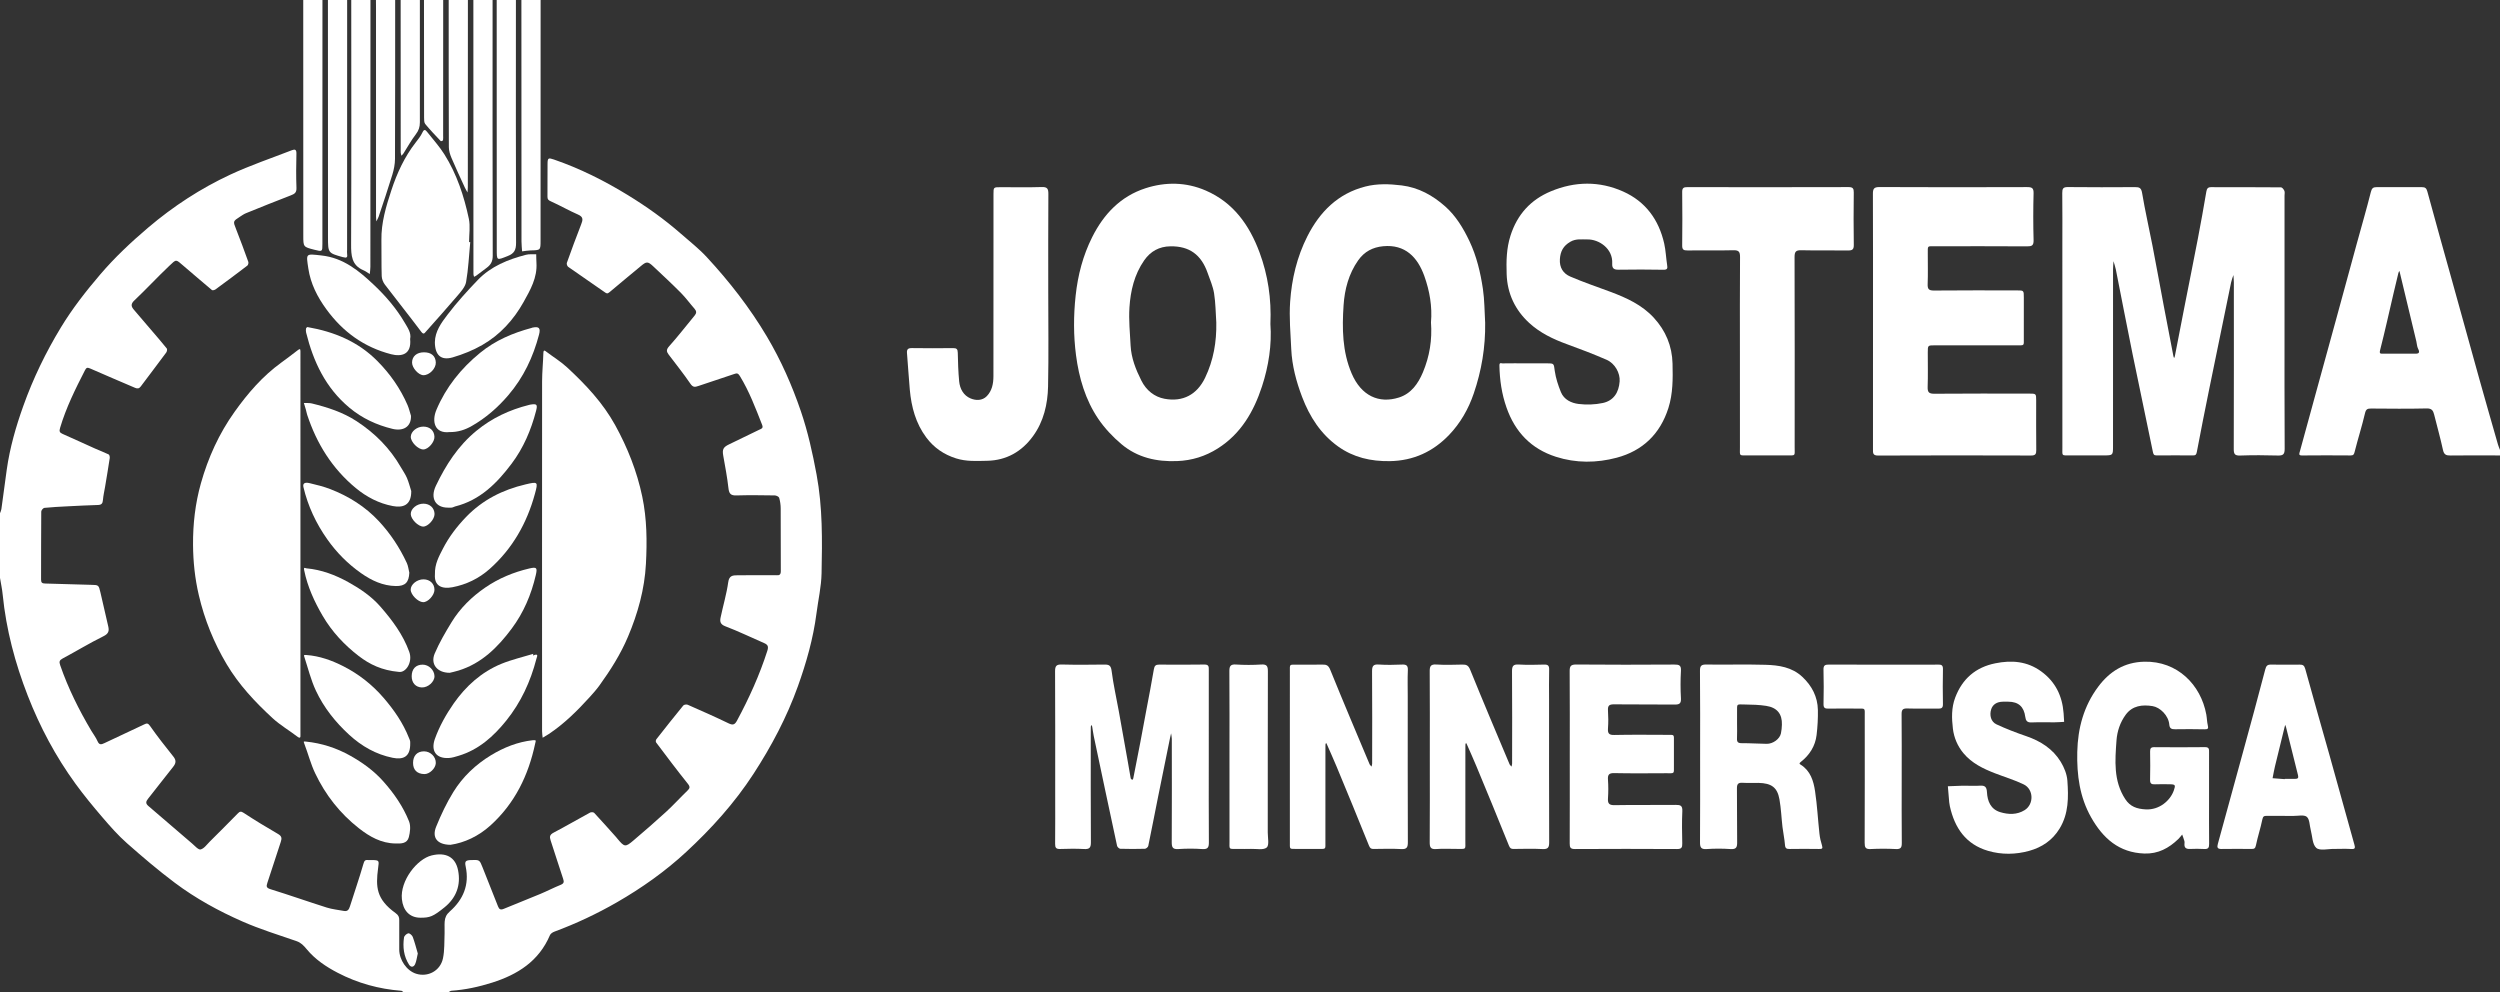 <?xml version="1.0" encoding="utf-8"?>
<!-- Generator: Adobe Illustrator 22.1.0, SVG Export Plug-In . SVG Version: 6.00 Build 0)  -->
<svg version="1.1" id="Laag_1" xmlns="http://www.w3.org/2000/svg" xmlns:xlink="http://www.w3.org/1999/xlink" x="0px" y="0px"
	 viewBox="0 0 178.538 70.849" style="enable-background:new 0 0 178.538 70.849;" xml:space="preserve">
<rect x="0" y="0" width="178.538" height="70.849" fill="#333333" stroke="none"/>
<style type="text/css">
	.st0{fill:#FFFFFF;}
</style>
<g>
	<path class="st0" d="M0,36.653c0.034-0.098,0.085-0.194,0.099-0.295c0.131-0.939,0.25-1.88,0.383-2.819
		c0.22-1.562,0.654-3.069,1.183-4.55c0.698-1.956,1.598-3.812,2.674-5.589c0.821-1.355,1.788-2.592,2.812-3.791
		c1.047-1.227,2.215-2.323,3.443-3.365c1.787-1.517,3.735-2.785,5.848-3.772c1.43-0.667,2.935-1.173,4.408-1.747
		c0.217-0.084,0.327-0.044,0.319,0.243c-0.021,0.818-0.027,1.638,0.003,2.456c0.012,0.329-0.134,0.425-0.399,0.526
		c-1.073,0.411-2.138,0.843-3.203,1.274c-0.146,0.059-0.28,0.153-0.414,0.239c-0.533,0.342-0.518,0.338-0.297,0.897
		c0.305,0.773,0.592,1.553,0.873,2.336c0.027,0.075-0.007,0.226-0.067,0.271c-0.751,0.576-1.51,1.14-2.273,1.699
		c-0.065,0.048-0.212,0.085-0.256,0.048c-0.682-0.568-1.351-1.151-2.027-1.725c-0.566-0.48-0.493-0.503-1.027,0.003
		c-0.848,0.803-1.641,1.664-2.489,2.465c-0.272,0.256-0.225,0.434-0.033,0.66c0.396,0.469,0.797,0.933,1.196,1.4
		c0.388,0.454,0.781,0.904,1.155,1.369c0.043,0.053,0.014,0.217-0.038,0.287c-0.601,0.813-1.216,1.617-1.822,2.427
		c-0.116,0.155-0.235,0.17-0.406,0.096c-1.07-0.463-2.148-0.91-3.213-1.384c-0.212-0.095-0.277-0.038-0.367,0.136
		c-0.682,1.329-1.345,2.664-1.773,4.105c-0.074,0.249-0.04,0.339,0.181,0.436c0.777,0.341,1.545,0.7,2.32,1.046
		c0.32,0.144,0.652,0.263,0.967,0.417c0.057,0.028,0.09,0.177,0.077,0.262c-0.103,0.682-0.218,1.362-0.331,2.043
		c-0.053,0.317-0.129,0.631-0.154,0.95c-0.019,0.243-0.099,0.349-0.351,0.356c-0.729,0.021-1.458,0.059-2.186,0.096
		c-0.549,0.028-1.099,0.054-1.646,0.11c-0.086,0.009-0.222,0.172-0.223,0.265c-0.014,1.621-0.007,3.242-0.013,4.863
		c-0.001,0.223,0.09,0.27,0.291,0.275c1.088,0.025,2.176,0.067,3.264,0.093c0.554,0.013,0.558,0.003,0.685,0.545
		c0.191,0.81,0.376,1.621,0.56,2.433c0.072,0.318,0.019,0.514-0.34,0.691c-0.991,0.489-1.937,1.067-2.913,1.588
		c-0.238,0.128-0.268,0.233-0.181,0.484c0.568,1.645,1.34,3.192,2.225,4.684c0.148,0.248,0.328,0.48,0.442,0.742
		c0.123,0.282,0.267,0.245,0.492,0.138c0.939-0.451,1.889-0.879,2.827-1.331c0.202-0.097,0.28-0.112,0.436,0.112
		c0.525,0.75,1.095,1.469,1.666,2.186c0.213,0.268,0.18,0.475-0.022,0.727c-0.603,0.752-1.187,1.521-1.789,2.275
		c-0.153,0.193-0.198,0.334,0.019,0.519c1.045,0.888,2.08,1.79,3.124,2.681c0.194,0.166,0.446,0.462,0.608,0.424
		c0.245-0.058,0.442-0.349,0.647-0.552c0.673-0.669,1.344-1.339,2.007-2.017c0.144-0.146,0.22-0.176,0.423-0.042
		c0.801,0.527,1.624,1.024,2.454,1.506c0.26,0.152,0.286,0.297,0.195,0.564c-0.329,0.969-0.625,1.95-0.956,2.919
		c-0.094,0.275-0.071,0.37,0.238,0.466c1.34,0.415,2.664,0.883,4.002,1.306c0.394,0.124,0.815,0.163,1.223,0.241
		c0.268,0.051,0.362-0.104,0.434-0.332c0.317-1.008,0.665-2.006,0.958-3.021c0.064-0.222,0.115-0.307,0.333-0.282
		c0.08,0.009,0.163,0,0.245,0.001c0.578,0.004,0.545,0.029,0.472,0.589c-0.174,1.325-0.138,2.199,1.246,3.196
		c0.209,0.151,0.267,0.283,0.265,0.507c-0.005,0.704-0.007,1.408,0,2.112c0.006,0.729,0.528,1.5,1.205,1.714
		c0.828,0.262,1.727-0.193,1.918-1.101c0.122-0.58,0.088-1.193,0.115-1.792c0.012-0.278-0.015-0.558,0.007-0.834
		c0.022-0.285,0.117-0.501,0.37-0.724c0.954-0.842,1.406-1.904,1.13-3.202c-0.079-0.371-0.017-0.451,0.385-0.465
		c0.608-0.021,0.606-0.02,0.825,0.536c0.365,0.923,0.738,1.843,1.097,2.768c0.082,0.214,0.186,0.274,0.403,0.184
		c0.87-0.361,1.748-0.704,2.617-1.067c0.487-0.203,0.957-0.448,1.446-0.646c0.241-0.098,0.267-0.202,0.185-0.441
		c-0.31-0.908-0.586-1.828-0.892-2.738c-0.09-0.267-0.059-0.409,0.214-0.553c0.878-0.461,1.736-0.962,2.608-1.435
		c0.074-0.04,0.24-0.03,0.291,0.024c0.529,0.568,1.044,1.15,1.563,1.729c0.033,0.036,0.062,0.076,0.093,0.113
		c0.506,0.606,0.564,0.623,1.153,0.122c0.788-0.67,1.571-1.347,2.333-2.047c0.522-0.479,0.999-1.008,1.511-1.5
		c0.187-0.18,0.209-0.279,0.026-0.507c-0.775-0.964-1.515-1.956-2.26-2.943c-0.034-0.046-0.023-0.172,0.017-0.222
		c0.635-0.81,1.274-1.618,1.926-2.414c0.053-0.064,0.23-0.091,0.314-0.054c0.981,0.432,1.962,0.864,2.927,1.331
		c0.31,0.15,0.443,0.087,0.596-0.199c0.86-1.598,1.606-3.243,2.162-4.975c0.1-0.311,0.048-0.441-0.225-0.56
		c-0.925-0.401-1.833-0.843-2.774-1.201c-0.361-0.137-0.394-0.343-0.337-0.619c0.177-0.846,0.428-1.679,0.547-2.532
		c0.066-0.475,0.328-0.487,0.647-0.491c0.833-0.011,1.666-0.004,2.499-0.004c0.098,0,0.197-0.009,0.294,0.001
		c0.224,0.023,0.317-0.054,0.315-0.298c-0.009-1.49,0.001-2.98-0.009-4.47c-0.001-0.256-0.037-0.519-0.109-0.763
		c-0.025-0.083-0.207-0.168-0.318-0.17c-0.915-0.013-1.83-0.026-2.743,0.001c-0.402,0.012-0.517-0.131-0.561-0.52
		c-0.086-0.78-0.238-1.554-0.373-2.328c-0.076-0.438-0.001-0.598,0.411-0.796c0.722-0.349,1.444-0.699,2.166-1.05
		c0.141-0.068,0.302-0.093,0.203-0.343c-0.47-1.195-0.92-2.396-1.596-3.498c-0.129-0.208-0.214-0.203-0.414-0.132
		c-0.845,0.295-1.7,0.558-2.545,0.851c-0.248,0.086-0.388,0.103-0.57-0.163c-0.488-0.717-1.034-1.394-1.557-2.087
		c-0.154-0.205-0.174-0.349,0.038-0.585c0.635-0.706,1.213-1.463,1.821-2.194c0.147-0.177,0.144-0.318-0.008-0.49
		c-0.331-0.375-0.625-0.784-0.976-1.138c-0.641-0.646-1.311-1.265-1.974-1.89c-0.388-0.365-0.486-0.351-0.897-0.004
		c-0.738,0.623-1.494,1.225-2.227,1.855c-0.152,0.13-0.212,0.086-0.345-0.007c-0.864-0.608-1.74-1.199-2.604-1.808
		c-0.067-0.047-0.121-0.206-0.094-0.282c0.329-0.918,0.664-1.834,1.02-2.742c0.126-0.32,0.179-0.536-0.222-0.709
		c-0.66-0.286-1.285-0.651-1.942-0.944c-0.183-0.081-0.242-0.145-0.24-0.334c0.008-0.786-0.003-1.572,0.006-2.358
		c0.004-0.406,0.06-0.43,0.452-0.295c1.855,0.639,3.594,1.508,5.268,2.534c1.347,0.824,2.624,1.733,3.81,2.772
		c0.621,0.543,1.277,1.057,1.836,1.66c1.621,1.75,3.081,3.625,4.303,5.686c1.004,1.692,1.793,3.481,2.424,5.332
		c0.5,1.467,0.835,2.985,1.12,4.517c0.435,2.34,0.405,4.694,0.356,7.048c-0.019,0.959-0.241,1.913-0.364,2.87
		c-0.232,1.79-0.723,3.516-1.329,5.207c-0.795,2.215-1.888,4.28-3.171,6.253c-1.354,2.081-3,3.904-4.809,5.578
		c-1.499,1.388-3.165,2.566-4.939,3.588c-1.432,0.825-2.92,1.523-4.468,2.098c-0.122,0.045-0.271,0.14-0.318,0.251
		c-0.789,1.853-2.296,2.809-4.127,3.389c-0.952,0.301-1.916,0.512-2.911,0.58c-0.067,0.005-0.13,0.064-0.195,0.097h-3.234
		c-0.049-0.032-0.095-0.091-0.146-0.095c-1.599-0.123-3.114-0.54-4.539-1.281c-0.837-0.434-1.613-0.956-2.217-1.685
		c-0.211-0.255-0.404-0.466-0.727-0.578c-1.295-0.449-2.612-0.853-3.864-1.404c-1.701-0.748-3.339-1.645-4.83-2.764
		c-1.183-0.888-2.314-1.85-3.423-2.831c-0.63-0.557-1.193-1.198-1.743-1.839c-0.669-0.78-1.325-1.576-1.93-2.407
		c-1.411-1.941-2.533-4.044-3.405-6.282c-0.906-2.325-1.541-4.715-1.79-7.204C0.155,42.074,0.066,41.674,0,41.271V36.653z"/>
	<path class="st0" d="M171.315,25.258c0.359,0,0.718-0.002,1.077,0.001c0.255,0.003,0.489,0.014,0.292-0.365
		c-0.078-0.151-0.078-0.342-0.12-0.513c-0.391-1.632-0.783-3.265-1.175-4.897c-0.011-0.046-0.025-0.092-0.037-0.138
		c-0.023,0.047-0.056,0.091-0.068,0.14c-0.117,0.482-0.232,0.963-0.345,1.445c-0.317,1.356-0.616,2.716-0.961,4.064
		c-0.073,0.283,0.033,0.263,0.211,0.263C170.565,25.258,170.94,25.258,171.315,25.258 M178.538,32.526
		c-1.175-0.001-2.351-0.015-3.526,0.004c-0.319,0.005-0.474-0.058-0.548-0.402c-0.183-0.844-0.419-1.676-0.627-2.514
		c-0.071-0.286-0.166-0.454-0.535-0.445c-1.322,0.031-2.644,0.018-3.967,0.007c-0.26-0.002-0.37,0.043-0.439,0.341
		c-0.214,0.918-0.504,1.818-0.734,2.733c-0.048,0.193-0.081,0.277-0.291,0.276c-1.159-0.009-2.318-0.011-3.477,0.001
		c-0.26,0.003-0.189-0.139-0.155-0.263c0.356-1.312,0.717-2.622,1.077-3.932c0.521-1.897,1.044-3.793,1.563-5.69
		c0.482-1.758,0.959-3.518,1.44-5.276c0.334-1.219,0.689-2.432,0.997-3.657c0.068-0.272,0.166-0.345,0.416-0.344
		c1.077,0.007,2.155,0.006,3.232,0.001c0.228-0.001,0.321,0.071,0.388,0.319c0.579,2.146,1.186,4.285,1.781,6.427
		c0.647,2.326,1.286,4.655,1.936,6.98c0.435,1.556,0.882,3.108,1.326,4.661c0.037,0.129,0.095,0.253,0.143,0.38V32.526z"/>
	<path class="st0" d="M35.178,0c-0.001,6.089-0.009,12.178,0.01,18.266c0.002,0.417-0.151,0.654-0.445,0.87
		c-0.245,0.181-0.486,0.367-0.731,0.548c-0.047,0.035-0.105,0.056-0.158,0.084c-0.015-0.059-0.039-0.117-0.042-0.176
		c-0.006-0.13-0.002-0.262-0.002-0.392C33.809,12.8,33.807,6.4,33.806,0H35.178z"/>
	<path class="st0" d="M26.457,0c-0.001,6.352-0.002,12.704-0.006,19.056c0,0.172-0.028,0.344-0.044,0.516
		c-0.147-0.09-0.286-0.201-0.443-0.267c-0.859-0.36-0.892-1.06-0.889-1.87C25.1,11.623,25.086,5.812,25.085,0H26.457z"/>
	<path class="st0" d="M36.844,0c-0.001,5.78-0.011,11.561,0.011,17.341c0.002,0.511-0.126,0.76-0.602,0.946
		c-0.79,0.31-0.777,0.344-0.777-0.504C35.475,11.855,35.473,5.928,35.472,0H36.844z"/>
	<path class="st0" d="M24.792,0c-0.001,5.94-0.003,11.881-0.004,17.821c0,0.115-0.016,0.232,0.003,0.343
		c0.042,0.248-0.08,0.261-0.264,0.206c-0.015-0.005-0.033-0.002-0.048-0.007c-1.055-0.296-1.055-0.296-1.055-1.426
		C23.422,11.292,23.42,5.646,23.419,0H24.792z"/>
	<path class="st0" d="M38.608,0c-0.001,5.725-0.003,11.45-0.004,17.175c0,0.696,0,0.692-0.705,0.708
		c-0.205,0.005-0.409,0.045-0.614,0.068c-0.015-0.242-0.043-0.485-0.043-0.727C37.238,11.483,37.237,5.741,37.236,0H38.608z"/>
	<path class="st0" d="M23.028,0c-0.001,5.807-0.003,11.614-0.004,17.42c0,0.562,0,0.562-0.574,0.415
		c-0.79-0.202-0.79-0.202-0.79-1.004C21.659,11.221,21.657,5.61,21.656,0H23.028z"/>
	<path class="st0" d="M28.221,0c-0.001,3.782,0.003,7.564-0.012,11.346c-0.002,0.378-0.079,0.767-0.19,1.131
		c-0.307,1.008-0.648,2.007-0.981,3.007c-0.038,0.114-0.109,0.217-0.165,0.325c-0.006-0.113-0.019-0.225-0.019-0.338
		c-0.001-4.944-0.001-9.888-0.001-14.833c0-0.212-0.003-0.425-0.004-0.638H28.221z"/>
	<path class="st0" d="M33.415,0c-0.001,4.454-0.002,8.908-0.005,13.362c0,0.128-0.015,0.255-0.022,0.383
		c-0.065-0.118-0.137-0.232-0.193-0.354c-0.32-0.697-0.647-1.392-0.946-2.098c-0.104-0.244-0.193-0.519-0.194-0.78
		C32.042,7.008,32.044,3.504,32.043,0H33.415z"/>
	<path class="st0" d="M29.985,0c-0.001,2.915-0.005,5.83,0,8.745c0.001,0.324-0.083,0.578-0.287,0.843
		c-0.332,0.43-0.593,0.914-0.886,1.373c-0.038,0.06-0.095,0.108-0.143,0.161c-0.017-0.072-0.044-0.143-0.05-0.215
		c-0.008-0.114-0.002-0.229-0.002-0.344C28.616,7.042,28.614,3.521,28.613,0H29.985z"/>
	<path class="st0" d="M31.651,0c-0.001,3.225-0.003,6.449-0.004,9.674c0,0.114,0.012,0.231-0.009,0.342
		c-0.006,0.032-0.142,0.08-0.158,0.063c-0.378-0.4-0.762-0.798-1.112-1.223c-0.086-0.105-0.081-0.303-0.082-0.459
		C30.281,5.598,30.28,2.799,30.279,0H31.651z"/>
	<path class="st0" d="M163.15,22.961c0,3.03-0.008,6.059,0.01,9.089c0.002,0.394-0.111,0.492-0.489,0.481
		c-0.897-0.027-1.797-0.03-2.694,0.001c-0.38,0.013-0.454-0.11-0.453-0.467c0.013-3.963,0.009-7.926,0.007-11.89
		c0-0.178-0.02-0.356-0.031-0.534c-0.056,0.175-0.128,0.347-0.165,0.527c-0.525,2.542-1.048,5.084-1.565,7.627
		c-0.303,1.492-0.601,2.986-0.883,4.482c-0.036,0.187-0.086,0.248-0.267,0.247c-0.865-0.005-1.731-0.008-2.596,0.001
		c-0.215,0.003-0.243-0.087-0.282-0.282c-0.473-2.323-0.973-4.641-1.446-6.964c-0.41-2.01-0.794-4.026-1.194-6.038
		c-0.04-0.199-0.109-0.391-0.165-0.587c-0.012,0.194-0.034,0.387-0.034,0.581c-0.002,4.209-0.002,8.418-0.002,12.626
		c0,0.661,0,0.661-0.682,0.661c-0.801,0-1.601,0.003-2.401-0.001c-0.608-0.003-0.533,0.07-0.533-0.563
		c-0.002-4.831-0.002-9.662-0.002-14.493c0-1.228,0.009-2.456-0.006-3.684c-0.003-0.306,0.06-0.425,0.398-0.421
		c1.6,0.018,3.2,0.013,4.801,0.004c0.301-0.001,0.439,0.048,0.501,0.412c0.211,1.263,0.499,2.514,0.743,3.772
		c0.277,1.433,0.536,2.869,0.807,4.303c0.226,1.197,0.458,2.392,0.688,3.588c0.009,0.046,0.032,0.088,0.049,0.132
		c0.017-0.041,0.044-0.081,0.052-0.125c0.23-1.179,0.457-2.359,0.688-3.539c0.318-1.619,0.645-3.237,0.956-4.859
		c0.214-1.118,0.417-2.239,0.606-3.362c0.038-0.221,0.114-0.319,0.336-0.319c1.666,0.003,3.331-0.002,4.997,0.013
		c0.084,0.001,0.197,0.147,0.241,0.25c0.042,0.097,0.01,0.226,0.01,0.34C163.15,16.967,163.15,19.964,163.15,22.961"/>
	<path class="st0" d="M86.862,23.036c-0.047-0.696-0.049-1.399-0.158-2.084c-0.079-0.498-0.291-0.976-0.46-1.457
		c-0.458-1.31-1.306-1.927-2.666-1.904c-0.783,0.013-1.409,0.346-1.869,1.008c-0.702,1.011-0.971,2.166-1.049,3.354
		c-0.059,0.903,0.035,1.817,0.082,2.726c0.047,0.897,0.372,1.712,0.771,2.506c0.35,0.698,0.933,1.158,1.65,1.293
		c1.305,0.245,2.32-0.293,2.899-1.499C86.664,25.725,86.887,24.414,86.862,23.036 M90.726,23.139
		c0.108,1.475-0.123,2.997-0.601,4.458c-0.585,1.79-1.506,3.387-3.16,4.431c-0.885,0.559-1.839,0.859-2.901,0.9
		c-1.476,0.058-2.833-0.251-3.968-1.202c-0.623-0.522-1.204-1.139-1.661-1.811c-0.923-1.361-1.379-2.929-1.591-4.544
		c-0.184-1.408-0.181-2.827-0.028-4.25c0.158-1.47,0.522-2.868,1.183-4.187c0.826-1.648,2.029-2.915,3.809-3.491
		c1.433-0.463,2.897-0.442,4.295,0.162c1.975,0.854,3.12,2.464,3.848,4.425C90.553,19.654,90.804,21.333,90.726,23.139"/>
	<path class="st0" d="M133.761,22.944c0-3.029,0.005-6.059-0.007-9.088c-0.002-0.363,0.063-0.5,0.47-0.498
		c3.511,0.018,7.022,0.015,10.532,0.003c0.347-0.001,0.483,0.057,0.472,0.448c-0.029,1.113-0.03,2.227,0.001,3.34
		c0.011,0.398-0.135,0.446-0.476,0.444c-2.188-0.014-4.376-0.009-6.564-0.006c-0.574,0.001-0.513-0.065-0.516,0.533
		c-0.003,0.72,0.02,1.442-0.009,2.161c-0.014,0.361,0.079,0.471,0.454,0.467c1.976-0.02,3.952-0.01,5.928-0.009
		c0.485,0,0.485,0.002,0.486,0.513c0.001,0.95,0.003,1.9-0.001,2.849c-0.003,0.627,0.074,0.558-0.537,0.559
		c-1.943,0.003-3.886,0.001-5.83,0.001c-0.49,0.001-0.491,0.002-0.491,0.509c-0.001,0.819,0.019,1.638-0.009,2.456
		c-0.012,0.377,0.083,0.496,0.479,0.492c2.253-0.02,4.506-0.01,6.76-0.01c0.509,0.001,0.51,0.002,0.511,0.489
		c0.001,1.179-0.008,2.358,0.006,3.537c0.003,0.286-0.054,0.397-0.372,0.396c-3.642-0.012-7.283-0.014-10.924,0.002
		c-0.388,0.002-0.365-0.19-0.365-0.451C133.762,29.035,133.761,25.99,133.761,22.944"/>
	<path class="st0" d="M102.194,23.023c0.097-1.131-0.092-2.238-0.477-3.314c-0.48-1.339-1.367-2.273-2.937-2.124
		c-0.742,0.07-1.341,0.379-1.782,1.003c-0.681,0.965-0.971,2.079-1.046,3.211c-0.109,1.646-0.095,3.303,0.577,4.874
		c0.68,1.591,1.94,2.172,3.379,1.715c0.865-0.275,1.367-0.983,1.71-1.8C102.095,25.452,102.286,24.268,102.194,23.023
		 M106.063,23.057c0.025,1.732-0.256,3.405-0.814,5.042c-0.38,1.115-0.958,2.121-1.758,2.957c-1.14,1.19-2.539,1.85-4.241,1.876
		c-1.356,0.02-2.594-0.265-3.688-1.047c-1.241-0.888-2.033-2.121-2.573-3.541c-0.419-1.105-0.719-2.231-0.774-3.411
		c-0.053-1.128-0.156-2.264-0.079-3.385c0.112-1.621,0.487-3.205,1.228-4.669c0.887-1.75,2.181-3.055,4.138-3.557
		c0.854-0.219,1.722-0.188,2.598-0.081c1.212,0.15,2.222,0.715,3.107,1.498c0.765,0.678,1.293,1.554,1.732,2.477
		c0.513,1.081,0.786,2.237,0.962,3.409C106.021,21.426,106.014,22.246,106.063,23.057"/>
	<path class="st0" d="M108.965,25.946c0.49,0,0.98-0.001,1.469,0c0.577,0.001,0.522,0.01,0.601,0.553
		c0.074,0.513,0.242,1.024,0.439,1.506c0.221,0.538,0.743,0.78,1.261,0.844c0.568,0.069,1.172,0.051,1.731-0.069
		c0.777-0.168,1.144-0.756,1.201-1.545c0.042-0.587-0.329-1.281-0.937-1.544c-0.938-0.406-1.893-0.773-2.853-1.121
		c-0.975-0.354-1.903-0.805-2.663-1.502c-1.007-0.923-1.571-2.098-1.616-3.489c-0.031-0.93-0.015-1.848,0.276-2.755
		c0.484-1.51,1.44-2.563,2.889-3.165c1.716-0.713,3.459-0.738,5.152,0.017c1.599,0.713,2.551,2.014,2.935,3.717
		c0.113,0.5,0.129,1.02,0.208,1.528c0.037,0.238,0.032,0.35-0.273,0.343c-1.061-0.022-2.122-0.018-3.183-0.003
		c-0.328,0.005-0.485-0.078-0.465-0.44c0.061-1.072-0.955-1.734-1.761-1.722c-0.412,0.006-0.823-0.07-1.23,0.167
		c-0.498,0.289-0.708,0.674-0.746,1.236c-0.04,0.611,0.24,1.032,0.739,1.247c0.937,0.404,1.907,0.731,2.864,1.088
		c1.149,0.43,2.26,0.933,3.109,1.859c0.843,0.919,1.302,2.01,1.333,3.267c0.026,1.071,0.033,2.143-0.296,3.178
		c-0.588,1.85-1.839,3.053-3.69,3.546c-1.434,0.382-2.907,0.395-4.343-0.066c-1.769-0.568-2.917-1.767-3.53-3.522
		c-0.34-0.973-0.485-1.963-0.504-2.988c-0.005-0.255,0.132-0.159,0.218-0.16C107.855,25.942,108.41,25.946,108.965,25.946"/>
	<path class="st0" d="M21.456,38.846v13.313c0,0.099-0.005,0.197,0.001,0.295c0.012,0.219-0.013,0.313-0.244,0.136
		c-0.573-0.438-1.206-0.806-1.734-1.291c-1.253-1.152-2.416-2.39-3.296-3.871c-0.915-1.541-1.576-3.174-1.985-4.925
		c-0.278-1.189-0.404-2.389-0.412-3.598c-0.01-1.481,0.158-2.952,0.561-4.386c0.516-1.837,1.295-3.551,2.406-5.109
		c0.944-1.325,1.996-2.542,3.319-3.504c0.403-0.292,0.8-0.592,1.193-0.897c0.136-0.106,0.194-0.107,0.191,0.082
		c-0.002,0.13,0,0.262,0,0.393C21.456,29.938,21.456,34.392,21.456,38.846"/>
	<path class="st0" d="M38.71,39.599c0-4.125-0.004-8.249,0.004-12.374c0.002-0.665,0.071-1.329,0.09-1.994
		c0.008-0.281,0.099-0.2,0.24-0.093c0.486,0.368,1.012,0.689,1.457,1.101c1.321,1.222,2.554,2.53,3.432,4.123
		c0.885,1.607,1.555,3.295,1.934,5.105c0.334,1.594,0.347,3.202,0.262,4.803c-0.095,1.802-0.576,3.534-1.282,5.203
		c-0.529,1.25-1.247,2.383-2.036,3.476c-0.217,0.3-0.465,0.579-0.715,0.854c-0.88,0.967-1.806,1.886-2.9,2.615
		c-0.144,0.095-0.295,0.18-0.442,0.269c-0.015-0.156-0.042-0.312-0.042-0.469C38.71,48.012,38.71,43.805,38.71,39.599"/>
	<path class="st0" d="M86.325,54.096c0,2.014-0.008,4.027,0.007,6.041c0.003,0.359-0.055,0.528-0.469,0.499
		c-0.569-0.04-1.144-0.04-1.713,0c-0.412,0.028-0.472-0.138-0.47-0.499c0.014-2.455,0.008-4.911,0.005-7.366
		c0-0.133-0.033-0.266-0.051-0.399c-0.028,0.121-0.058,0.242-0.083,0.365c-0.284,1.396-0.57,2.793-0.85,4.19
		c-0.234,1.163-0.456,2.327-0.697,3.488c-0.018,0.083-0.154,0.198-0.238,0.201c-0.587,0.017-1.175,0.017-1.762-0.001
		c-0.081-0.003-0.209-0.125-0.228-0.21c-0.563-2.615-1.116-5.231-1.667-7.847c-0.046-0.22-0.07-0.444-0.109-0.665
		c-0.007-0.042-0.04-0.08-0.061-0.12c-0.013,0.043-0.036,0.085-0.038,0.129c-0.005,0.13-0.003,0.262-0.003,0.392
		c0,2.62-0.009,5.239,0.009,7.858c0.003,0.391-0.105,0.504-0.487,0.482c-0.569-0.032-1.142-0.022-1.713-0.003
		c-0.282,0.01-0.357-0.089-0.354-0.362c0.012-1.195,0.005-2.39,0.005-3.585c0-2.914,0.007-5.828-0.009-8.742
		c-0.002-0.384,0.097-0.496,0.483-0.485c1.012,0.027,2.024,0.017,3.036,0.004c0.329-0.004,0.468,0.057,0.518,0.446
		c0.123,0.969,0.34,1.925,0.515,2.887c0.217,1.2,0.43,2.399,0.642,3.599c0.071,0.395,0.132,0.792,0.206,1.186
		c0.009,0.046,0.072,0.081,0.11,0.122c0.026-0.037,0.067-0.07,0.075-0.11c0.169-0.849,0.336-1.698,0.498-2.548
		c0.147-0.772,0.288-1.544,0.433-2.316c0.182-0.977,0.378-1.952,0.54-2.932c0.042-0.254,0.14-0.332,0.375-0.331
		c1.078,0.005,2.155,0.014,3.232-0.005c0.333-0.006,0.315,0.174,0.315,0.4C86.324,49.938,86.325,52.017,86.325,54.096"/>
	<path class="st0" d="M124.256,25.184c0-2.275-0.009-4.55,0.009-6.825c0.003-0.383-0.094-0.498-0.483-0.488
		c-1.092,0.027-2.187,0.002-3.28,0.014c-0.264,0.003-0.371-0.058-0.368-0.348c0.015-1.277,0.015-2.554,0-3.83
		c-0.003-0.298,0.116-0.344,0.373-0.343c3.836,0.006,7.672,0.008,11.507-0.003c0.317-0.001,0.376,0.108,0.373,0.395
		c-0.014,1.243-0.018,2.488,0.002,3.731c0.006,0.338-0.112,0.404-0.418,0.4c-1.11-0.016-2.22,0.011-3.33-0.016
		c-0.388-0.01-0.483,0.105-0.482,0.487c0.014,4.518,0.01,9.036,0.007,13.553c0,0.699,0.093,0.605-0.583,0.61
		c-0.914,0.006-1.828,0.006-2.742,0c-0.676-0.005-0.582,0.089-0.583-0.61C124.252,29.669,124.256,27.426,124.256,25.184"/>
	<path class="st0" d="M74.861,20.778c0,2.275,0.034,4.551-0.013,6.825c-0.027,1.264-0.314,2.499-1.074,3.544
		c-0.8,1.102-1.898,1.734-3.279,1.76c-0.739,0.014-1.477,0.063-2.214-0.17c-0.882-0.279-1.587-0.766-2.132-1.496
		c-0.753-1.009-1.063-2.178-1.175-3.409c-0.079-0.87-0.128-1.742-0.201-2.613c-0.023-0.276,0.075-0.364,0.353-0.36
		c0.98,0.015,1.959,0.013,2.938,0.001c0.253-0.003,0.332,0.075,0.336,0.332c0.013,0.681,0.035,1.364,0.099,2.042
		c0.052,0.537,0.313,1.01,0.815,1.22c0.375,0.158,0.834,0.171,1.159-0.163c0.375-0.385,0.472-0.9,0.473-1.42
		c0.007-2.815,0.003-5.631,0.003-8.446c0-1.522,0-3.045,0.001-4.567c0-0.489,0.002-0.489,0.509-0.49
		c0.979-0.001,1.959,0.022,2.937-0.011c0.407-0.013,0.475,0.132,0.473,0.497C74.854,16.162,74.861,18.47,74.861,20.778"/>
	<path class="st0" d="M102.11,54.046c0-2.03,0.008-4.061-0.007-6.091c-0.003-0.359,0.056-0.525,0.469-0.499
		c0.618,0.039,1.241,0.021,1.861,0.005c0.29-0.007,0.434,0.057,0.561,0.371c0.914,2.255,1.865,4.496,2.808,6.739
		c0.028,0.067,0.094,0.117,0.143,0.176c0.015-0.072,0.042-0.144,0.042-0.216c0.003-2.194,0.011-4.388-0.006-6.582
		c-0.003-0.372,0.076-0.517,0.477-0.492c0.602,0.036,1.208,0.021,1.812,0.004c0.269-0.008,0.37,0.068,0.363,0.353
		c-0.018,0.72-0.006,1.441-0.006,2.161c0,3.389-0.005,6.779,0.008,10.168c0.002,0.371-0.075,0.514-0.476,0.493
		c-0.684-0.036-1.371-0.014-2.057-0.008c-0.177,0.002-0.258-0.032-0.338-0.231c-0.762-1.902-1.547-3.795-2.332-5.688
		c-0.214-0.518-0.447-1.029-0.672-1.542c-0.017-0.039-0.04-0.076-0.061-0.113c-0.016,0.036-0.043,0.071-0.045,0.108
		c-0.007,0.115-0.004,0.229-0.004,0.344c0,2.178,0.003,4.355-0.002,6.533c-0.001,0.678,0.09,0.578-0.607,0.586
		c-0.49,0.005-0.982-0.03-1.469,0.01c-0.414,0.035-0.472-0.139-0.469-0.498C102.118,58.106,102.11,56.076,102.11,54.046"/>
	<path class="st0" d="M92.115,54.047c0-2.014-0.002-4.028,0.001-6.042c0.001-0.612-0.068-0.533,0.558-0.538
		c0.587-0.004,1.175,0.01,1.763-0.005c0.289-0.008,0.434,0.054,0.562,0.369c0.913,2.255,1.865,4.496,2.807,6.739
		c0.028,0.067,0.095,0.118,0.143,0.176c0.015-0.071,0.043-0.143,0.043-0.214c0.003-2.194,0.011-4.388-0.006-6.582
		c-0.002-0.37,0.073-0.521,0.476-0.493c0.553,0.038,1.11,0.026,1.665,0.003c0.311-0.013,0.429,0.069,0.415,0.403
		c-0.027,0.621-0.008,1.244-0.008,1.866c0,3.471-0.005,6.942,0.008,10.413c0.001,0.369-0.071,0.517-0.475,0.494
		c-0.651-0.037-1.306-0.014-1.959-0.008c-0.176,0.002-0.258-0.03-0.339-0.23c-0.762-1.902-1.547-3.795-2.331-5.688
		c-0.215-0.518-0.448-1.029-0.673-1.542c-0.017-0.04-0.04-0.076-0.06-0.114c-0.016,0.036-0.044,0.071-0.046,0.107
		c-0.007,0.115-0.004,0.229-0.004,0.344c0,2.194,0.002,4.388-0.001,6.582c-0.001,0.612,0.068,0.533-0.558,0.538
		c-0.49,0.004-0.98,0.004-1.469,0c-0.571-0.004-0.51,0.064-0.511-0.536C92.114,58.075,92.115,56.061,92.115,54.047"/>
	<path class="st0" d="M157.76,56.972c0,1.097-0.007,2.194,0.005,3.29c0.003,0.264-0.056,0.388-0.347,0.369
		c-0.342-0.023-0.686-0.014-1.028-0.003c-0.263,0.009-0.408-0.08-0.386-0.364c0.005-0.065,0.014-0.135-0.003-0.195
		c-0.046-0.159-0.105-0.314-0.159-0.47c-0.092,0.107-0.175,0.222-0.275,0.319c-0.677,0.654-1.446,1.07-2.427,1.037
		c-1.812-0.062-2.955-1.089-3.798-2.576c-0.825-1.455-1.029-3.03-0.993-4.678c0.038-1.711,0.469-3.282,1.489-4.651
		c0.812-1.09,1.862-1.762,3.302-1.795c2.358-0.053,4.034,1.645,4.424,3.773c0.046,0.253,0.046,0.515,0.105,0.764
		c0.052,0.223,0.029,0.298-0.228,0.291c-0.702-0.02-1.404-0.011-2.106-0.004c-0.242,0.002-0.392-0.04-0.416-0.339
		c-0.053-0.64-0.656-1.229-1.195-1.314c-0.717-0.114-1.435-0.045-1.92,0.621c-0.395,0.543-0.608,1.18-0.654,1.83
		c-0.102,1.432-0.227,2.879,0.62,4.183c0.357,0.55,0.835,0.707,1.468,0.742c0.968,0.053,1.758-0.627,2.011-1.367
		c0.125-0.368,0.108-0.42-0.28-0.427c-0.359-0.005-0.719-0.012-1.077,0.003c-0.241,0.01-0.35-0.051-0.343-0.323
		c0.018-0.671,0.012-1.342,0.002-2.013c-0.004-0.224,0.053-0.319,0.298-0.317c1.208,0.01,2.416,0.013,3.624-0.002
		c0.307-0.003,0.289,0.168,0.288,0.375C157.758,54.811,157.76,55.892,157.76,56.972"/>
	<path class="st0" d="M124.052,51.705c0,0.343,0.013,0.687-0.004,1.03c-0.013,0.252,0.068,0.339,0.328,0.339
		c0.598-0.002,1.196,0.039,1.794,0.047c0.448,0.007,0.932-0.349,1.015-0.742c0.043-0.203,0.064-0.414,0.07-0.623
		c0.025-0.765-0.338-1.225-1.124-1.346c-0.492-0.077-0.996-0.09-1.494-0.097c-0.665-0.01-0.576-0.082-0.585,0.557
		C124.049,51.148,124.052,51.427,124.052,51.705 M121.414,54.049c0-2.046,0.011-4.092-0.01-6.138
		c-0.004-0.38,0.111-0.458,0.467-0.453c1.403,0.02,2.808-0.022,4.21,0.019c0.95,0.027,1.893,0.163,2.637,0.864
		c0.68,0.64,1.088,1.418,1.107,2.358c0.012,0.598-0.022,1.201-0.093,1.794c-0.094,0.786-0.499,1.423-1.113,1.909
		c-0.139,0.111-0.133,0.139-0.012,0.216c0.691,0.437,0.907,1.155,1.016,1.885c0.151,1.003,0.203,2.021,0.313,3.032
		c0.031,0.283,0.094,0.567,0.181,0.838c0.075,0.232,0.004,0.261-0.207,0.257c-0.701-0.011-1.403-0.011-2.105,0
		c-0.217,0.003-0.312-0.043-0.33-0.289c-0.033-0.43-0.129-0.856-0.179-1.286c-0.077-0.657-0.099-1.322-0.216-1.971
		c-0.153-0.853-0.569-1.152-1.496-1.173c-0.375-0.009-0.752,0.017-1.126-0.007c-0.314-0.021-0.418,0.075-0.414,0.404
		c0.019,1.276-0.004,2.553,0.015,3.829c0.006,0.361-0.057,0.528-0.47,0.499c-0.568-0.04-1.144-0.04-1.712,0
		c-0.412,0.029-0.473-0.137-0.47-0.498C121.422,58.108,121.414,56.079,121.414,54.049"/>
	<path class="st0" d="M112.105,54.047c0-2.03,0.008-4.061-0.007-6.091c-0.003-0.359,0.057-0.504,0.468-0.5
		c2.335,0.022,4.67,0.017,7.005,0.003c0.343-0.002,0.496,0.05,0.473,0.446c-0.037,0.653-0.037,1.311,0,1.964
		c0.023,0.395-0.128,0.451-0.473,0.447c-1.436-0.018-2.873,0.004-4.31-0.016c-0.35-0.004-0.449,0.105-0.427,0.442
		c0.028,0.424,0.03,0.853,0,1.276c-0.026,0.358,0.069,0.478,0.451,0.47c1.24-0.027,2.481-0.013,3.722-0.009
		c0.611,0.002,0.532-0.068,0.536,0.56c0.005,0.54,0.006,1.08,0,1.621c-0.006,0.64,0.083,0.558-0.584,0.56
		c-1.224,0.005-2.449,0.018-3.673-0.008c-0.378-0.008-0.478,0.108-0.453,0.468c0.031,0.44,0.031,0.885,0.001,1.325
		c-0.026,0.373,0.074,0.502,0.475,0.495c1.453-0.026,2.906,0,4.359-0.018c0.342-0.004,0.493,0.048,0.475,0.446
		c-0.036,0.767-0.021,1.538-0.005,2.308c0.006,0.283-0.049,0.4-0.37,0.398c-2.433-0.014-4.866-0.014-7.298,0
		c-0.321,0.001-0.372-0.115-0.37-0.398C112.11,58.173,112.105,56.11,112.105,54.047"/>
	<path class="st0" d="M140.423,56.114c0.327,0,0.654,0.018,0.979-0.005c0.35-0.024,0.478,0.088,0.497,0.464
		c0.034,0.64,0.264,1.221,0.947,1.427c0.588,0.178,1.198,0.197,1.747-0.146c0.67-0.42,0.648-1.486-0.069-1.835
		c-0.656-0.319-1.366-0.528-2.049-0.794c-0.847-0.328-1.657-0.717-2.257-1.437c-0.422-0.507-0.675-1.113-0.751-1.745
		c-0.089-0.74-0.111-1.499,0.166-2.229c0.509-1.345,1.463-2.161,2.862-2.444c1.16-0.235,2.267-0.154,3.27,0.573
		c1.025,0.742,1.515,1.758,1.608,2.995c0.016,0.205,0.026,0.409,0.038,0.614c-0.226,0.011-0.453,0.03-0.679,0.032
		c-0.555,0.005-1.111-0.014-1.665,0.008c-0.301,0.012-0.396-0.13-0.43-0.391c-0.095-0.734-0.488-1.084-1.21-1.089
		c-0.13-0.001-0.261-0.002-0.391,0c-0.428,0.007-0.72,0.195-0.832,0.534c-0.141,0.425-0.025,0.897,0.372,1.082
		c0.69,0.322,1.406,0.598,2.127,0.844c1.025,0.351,1.899,0.906,2.467,1.836c0.242,0.398,0.439,0.882,0.472,1.34
		c0.083,1.175,0.1,2.352-0.558,3.429c-0.514,0.841-1.27,1.338-2.167,1.587c-0.962,0.266-1.962,0.286-2.936,0.001
		c-1.591-0.466-2.387-1.635-2.731-3.184c-0.021-0.093-0.037-0.189-0.046-0.284c-0.034-0.382-0.065-0.764-0.097-1.146
		c0.325-0.013,0.649-0.026,0.973-0.036C140.194,56.111,140.309,56.114,140.423,56.114"/>
	<path class="st0" d="M163.165,55.643c0.001-0.007,0.001-0.014,0.002-0.022c0.244,0,0.488-0.003,0.733,0.002
		c0.187,0.003,0.266-0.053,0.213-0.26c-0.29-1.145-0.571-2.292-0.857-3.438c-0.014-0.055-0.039-0.108-0.059-0.162
		c-0.016,0.06-0.033,0.121-0.048,0.182c-0.229,0.929-0.459,1.859-0.683,2.79c-0.067,0.278-0.114,0.56-0.17,0.841
		C162.586,55.598,162.876,55.621,163.165,55.643 M166.748,60.626c-0.016,0-0.033,0-0.049,0c-0.439-0.009-1.023,0.15-1.278-0.071
		c-0.288-0.25-0.281-0.842-0.4-1.286c-0.086-0.322-0.073-0.758-0.28-0.934c-0.195-0.165-0.621-0.063-0.945-0.066
		c-0.636-0.005-1.273,0.001-1.909-0.003c-0.177-0.001-0.273,0.015-0.319,0.246c-0.126,0.627-0.333,1.237-0.461,1.863
		c-0.045,0.222-0.127,0.254-0.312,0.253c-0.718-0.005-1.436-0.01-2.154,0.002c-0.292,0.004-0.319-0.124-0.253-0.363
		c0.598-2.173,1.194-4.347,1.787-6.522c0.538-1.974,1.082-3.947,1.596-5.928c0.069-0.263,0.15-0.357,0.407-0.354
		c0.685,0.01,1.371,0.007,2.056,0.002c0.222-0.002,0.328,0.055,0.397,0.309c0.556,2.035,1.143,4.062,1.713,6.094
		c0.604,2.155,1.198,4.312,1.8,6.467c0.058,0.209,0.054,0.317-0.221,0.298C167.533,60.605,167.14,60.626,166.748,60.626"/>
	<path class="st0" d="M33.582,17.294c-0.09,0.949-0.131,1.907-0.295,2.843c-0.063,0.359-0.374,0.695-0.628,0.995
		c-0.731,0.862-1.49,1.701-2.24,2.548c-0.106,0.12-0.166,0.24-0.343,0.004c-0.846-1.131-1.733-2.231-2.587-3.356
		c-0.128-0.167-0.222-0.403-0.229-0.611c-0.028-0.853-0.006-1.708-0.021-2.562c-0.022-1.244,0.333-2.419,0.713-3.572
		c0.4-1.219,0.939-2.387,1.739-3.413c0.177-0.226,0.361-0.458,0.48-0.716c0.122-0.265,0.221-0.174,0.335-0.03
		c0.417,0.529,0.875,1.034,1.232,1.602c0.887,1.41,1.402,2.979,1.745,4.597c0.112,0.532,0.017,1.108,0.017,1.664
		C33.528,17.289,33.555,17.292,33.582,17.294"/>
	<path class="st0" d="M135.81,55.623c0,1.522-0.009,3.044,0.007,4.565c0.004,0.328-0.061,0.465-0.422,0.447
		c-0.602-0.031-1.208-0.031-1.81,0c-0.364,0.018-0.421-0.124-0.42-0.449c0.012-3.01,0.008-6.021,0.006-9.032
		c0-0.618,0.069-0.546-0.547-0.55c-0.685-0.004-1.371-0.009-2.056,0.003c-0.242,0.005-0.346-0.055-0.341-0.324
		c0.016-0.818,0.022-1.637-0.002-2.454c-0.01-0.328,0.123-0.369,0.4-0.367c2.17,0.009,4.34,0.005,6.511,0.005
		c0.424,0,0.848,0.009,1.272-0.004c0.235-0.006,0.353,0.04,0.348,0.319c-0.018,0.834-0.017,1.669-0.001,2.503
		c0.006,0.273-0.104,0.326-0.343,0.322c-0.734-0.011-1.469,0.012-2.203-0.011c-0.325-0.01-0.409,0.095-0.406,0.412
		C135.818,52.547,135.81,54.085,135.81,55.623"/>
	<path class="st0" d="M87.803,54.046c0-2.03,0.008-4.061-0.007-6.091c-0.003-0.36,0.056-0.526,0.469-0.499
		c0.602,0.039,1.21,0.039,1.811,0c0.414-0.027,0.471,0.139,0.47,0.499c-0.011,3.831-0.006,7.663-0.009,11.494
		c0,0.373,0.117,0.913-0.074,1.076c-0.233,0.199-0.735,0.087-1.121,0.099c-0.31,0.009-0.62,0.005-0.93,0.001
		c-0.697-0.009-0.606,0.092-0.607-0.586C87.8,58.041,87.803,56.043,87.803,54.046"/>
	<path class="st0" d="M31.056,24.448c0.01-0.787,0.466-1.399,0.901-1.971c0.663-0.873,1.405-1.692,2.166-2.483
		c0.939-0.976,2.159-1.466,3.442-1.799c0.231-0.06,0.485-0.027,0.729-0.036c0.005,0.204,0.004,0.409,0.017,0.613
		c0.068,1.057-0.439,1.938-0.921,2.8c-0.71,1.27-1.68,2.338-2.948,3.066c-0.657,0.377-1.381,0.67-2.109,0.883
		C31.492,25.766,31.067,25.36,31.056,24.448"/>
	<path class="st0" d="M29.29,24.209c0.111,1.13-0.629,1.276-1.36,1.088c-1.927-0.498-3.441-1.593-4.618-3.204
		c-0.648-0.887-1.13-1.833-1.292-2.915c-0.165-1.108-0.204-1.058,0.942-0.933c1.553,0.168,2.67,1.089,3.744,2.104
		c0.851,0.803,1.604,1.684,2.198,2.697C29.124,23.422,29.385,23.784,29.29,24.209"/>
	<path class="st0" d="M31.061,41.008c-0.022-0.727,0.29-1.28,0.575-1.834c0.43-0.836,0.992-1.571,1.647-2.252
		c1.18-1.224,2.617-1.945,4.245-2.328c0.89-0.209,0.911-0.198,0.674,0.671c-0.572,2.098-1.608,3.929-3.245,5.378
		c-0.755,0.669-1.657,1.106-2.643,1.294C31.57,42.079,30.994,41.859,31.061,41.008"/>
	<path class="st0" d="M32.104,30.857c-1.066,0.122-1.289-0.755-0.934-1.596c0.679-1.607,1.749-2.945,3.114-4.061
		c1.097-0.897,2.34-1.421,3.678-1.781c0.015-0.004,0.029-0.016,0.044-0.019c0.485-0.103,0.615,0.018,0.489,0.498
		c-0.421,1.6-1.106,3.056-2.197,4.329c-0.755,0.883-1.604,1.621-2.603,2.193C33.219,30.693,32.708,30.866,32.104,30.857"/>
	<path class="st0" d="M29.351,29.695c0.024,0.797-0.566,1.117-1.327,0.931c-1.119-0.273-2.157-0.747-3.071-1.51
		c-1.696-1.416-2.572-3.277-3.09-5.36c-0.024-0.093-0.022-0.196-0.009-0.292c0.006-0.041,0.076-0.111,0.107-0.106
		c1.9,0.333,3.611,1.028,5.004,2.441c0.909,0.921,1.627,1.949,2.139,3.129C29.21,29.174,29.27,29.439,29.351,29.695"/>
	<path class="st0" d="M29.37,35.07c0.007,1.051-0.627,1.2-1.322,1.069c-0.986-0.186-1.867-0.645-2.643-1.286
		c-1.679-1.39-2.786-3.164-3.465-5.222c-0.04-0.121-0.06-0.248-0.094-0.37c-0.046-0.162-0.096-0.322-0.145-0.482
		c0.191,0.01,0.39-0.011,0.572,0.034c1.119,0.274,2.214,0.628,3.187,1.262c1.308,0.853,2.391,1.934,3.173,3.301
		c0.144,0.25,0.314,0.489,0.427,0.752C29.19,34.431,29.269,34.755,29.37,35.07"/>
	<path class="st0" d="M28.477,47.983c-1.203-0.109-2.078-0.533-2.86-1.135c-1.032-0.794-1.915-1.74-2.576-2.871
		c-0.592-1.014-1.078-2.072-1.316-3.239c-0.057-0.281,0.069-0.158,0.161-0.15c1.071,0.097,2.057,0.472,2.987,0.986
		c0.847,0.469,1.653,1.014,2.295,1.75c0.846,0.971,1.616,1.998,2.059,3.23C29.493,47.293,28.978,48.068,28.477,47.983"/>
	<path class="st0" d="M28.234,60.237c-1.009-0.015-1.836-0.485-2.602-1.085c-1.353-1.06-2.392-2.385-3.127-3.933
		c-0.32-0.673-0.505-1.409-0.773-2.108c-0.066-0.174-0.053-0.167,0.113-0.151c1.129,0.114,2.191,0.459,3.173,1.011
		c0.871,0.489,1.682,1.072,2.356,1.83c0.764,0.857,1.413,1.795,1.839,2.859c0.129,0.325,0.076,0.768-0.016,1.125
		C29.077,60.255,28.637,60.251,28.234,60.237"/>
	<path class="st0" d="M29.232,40.898c-0.031,0.685-0.283,0.964-0.961,0.954c-0.926-0.013-1.736-0.394-2.478-0.915
		c-0.945-0.662-1.751-1.474-2.418-2.419c-0.803-1.136-1.385-2.375-1.705-3.732c-0.061-0.26,0.088-0.367,0.444-0.281
		c0.495,0.119,0.996,0.239,1.47,0.423c1.318,0.509,2.5,1.25,3.469,2.288c0.825,0.884,1.489,1.89,2,2.989
		C29.151,40.418,29.174,40.666,29.232,40.898"/>
	<path class="st0" d="M29.293,53.231c-0.033,0.816-0.502,1.039-1.26,0.885c-1.177-0.239-2.203-0.821-3.098-1.643
		c-0.987-0.906-1.81-1.941-2.374-3.146c-0.363-0.774-0.567-1.623-0.835-2.44c-0.036-0.109-0.018-0.121,0.154-0.109
		c0.94,0.067,1.814,0.383,2.64,0.802c1.101,0.559,2.066,1.319,2.875,2.258c0.745,0.864,1.392,1.796,1.813,2.869
		c0.029,0.074,0.068,0.146,0.082,0.223C29.304,53.009,29.293,53.093,29.293,53.231"/>
	<path class="st0" d="M32.118,48.048c-0.908,0.001-1.391-0.629-1.073-1.378c0.329-0.775,0.762-1.511,1.201-2.232
		c0.613-1.004,1.444-1.817,2.409-2.479c0.957-0.656,2.018-1.096,3.147-1.361c0.533-0.125,0.583-0.052,0.461,0.476
		c-0.322,1.391-0.872,2.683-1.723,3.823c-0.994,1.331-2.149,2.485-3.798,2.992C32.499,47.964,32.249,48.015,32.118,48.048"/>
	<path class="st0" d="M38.061,46.815c0.438-0.182,0.291,0.064,0.247,0.234c-0.418,1.619-1.105,3.111-2.154,4.414
		c-0.911,1.131-1.971,2.082-3.403,2.512c-0.229,0.068-0.463,0.145-0.698,0.158c-0.914,0.053-1.3-0.514-0.994-1.369
		c0.32-0.893,0.802-1.754,1.348-2.534c0.867-1.238,1.985-2.243,3.403-2.825c0.733-0.3,1.516-0.478,2.276-0.711
		C38.078,46.734,38.069,46.775,38.061,46.815"/>
	<path class="st0" d="M32.174,60.332c-0.954-0.007-1.342-0.516-1.027-1.291c0.348-0.855,0.747-1.703,1.232-2.486
		c0.67-1.082,1.591-1.954,2.679-2.616c0.921-0.559,1.911-0.958,3-1.077c0.27-0.029,0.202,0.046,0.164,0.227
		c-0.48,2.278-1.454,4.286-3.198,5.862C34.175,59.719,33.168,60.188,32.174,60.332"/>
	<path class="st0" d="M31.985,36.253c-0.874,0.002-1.283-0.665-0.857-1.559c0.709-1.486,1.585-2.852,2.891-3.925
		c1.119-0.919,2.368-1.5,3.749-1.848c0.031-0.008,0.061-0.018,0.093-0.023c0.483-0.081,0.542-0.015,0.421,0.45
		c-0.353,1.362-0.9,2.643-1.745,3.766c-1.049,1.396-2.259,2.61-4.036,3.054c-0.077,0.02-0.147,0.07-0.223,0.082
		C32.182,36.264,32.083,36.253,31.985,36.253"/>
	<path class="st0" d="M30.036,65.539c-0.801,0-1.253-0.525-1.335-1.325c-0.135-1.31,1.073-2.867,2.125-3.123
		c0.987-0.24,1.696,0.087,1.889,1.067c0.208,1.056-0.131,1.957-0.963,2.634C30.927,65.462,30.692,65.539,30.036,65.539"/>
	<path class="st0" d="M30.275,25.16c0.524-0.001,0.83,0.26,0.848,0.723c0.017,0.431-0.452,0.915-0.883,0.912
		c-0.351-0.003-0.817-0.524-0.813-0.907C29.432,25.445,29.763,25.161,30.275,25.16"/>
	<path class="st0" d="M30.281,53.657c0.464,0,0.859,0.395,0.842,0.84c-0.014,0.377-0.447,0.792-0.818,0.784
		c-0.519-0.01-0.809-0.299-0.806-0.802C29.502,53.964,29.794,53.657,30.281,53.657"/>
	<path class="st0" d="M30.185,47.466c0.439,0.001,0.833,0.384,0.844,0.821c0.009,0.401-0.462,0.823-0.904,0.807
		c-0.44-0.015-0.725-0.328-0.724-0.798C29.401,47.775,29.694,47.465,30.185,47.466"/>
	<path class="st0" d="M30.229,30.466c0.468,0,0.781,0.285,0.797,0.725c0.014,0.379-0.439,0.9-0.789,0.907
		c-0.377,0.008-0.913-0.535-0.901-0.912C29.349,30.81,29.776,30.466,30.229,30.466"/>
	<path class="st0" d="M30.246,35.969c0.455,0.005,0.782,0.312,0.787,0.739c0.004,0.378-0.468,0.901-0.809,0.898
		c-0.36-0.004-0.879-0.524-0.889-0.89C29.323,36.333,29.774,35.964,30.246,35.969"/>
	<path class="st0" d="M31.027,42.12c-0.001,0.388-0.465,0.895-0.811,0.885c-0.364-0.01-0.883-0.531-0.887-0.891
		c-0.005-0.378,0.458-0.748,0.925-0.74C30.709,41.381,31.028,41.69,31.027,42.12"/>
	<path class="st0" d="M29.837,68.094c-0.072,0.304-0.095,0.55-0.192,0.763c-0.094,0.206-0.29,0.258-0.434,0.032
		c-0.377-0.593-0.457-1.256-0.359-1.936c0.017-0.12,0.189-0.282,0.31-0.301c0.092-0.015,0.272,0.142,0.316,0.26
		C29.625,67.312,29.729,67.728,29.837,68.094"/>
</g>
</svg>
